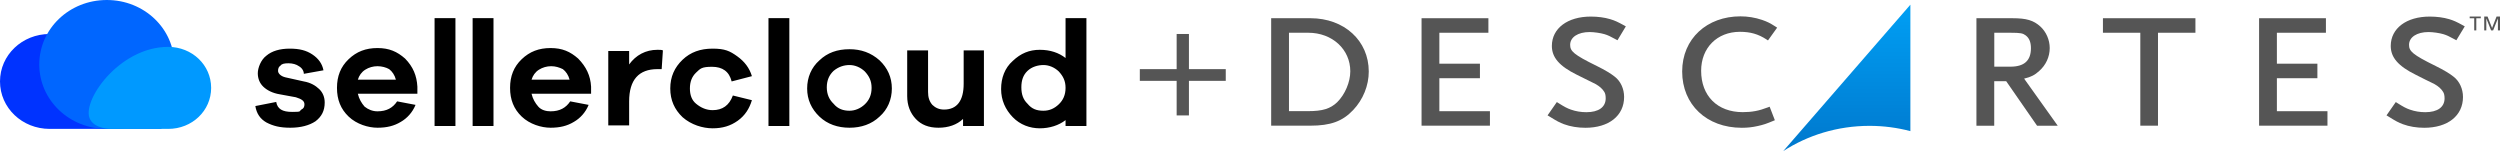 <svg width="320" height="21" viewBox="0 0 320 21" fill="none" xmlns="http://www.w3.org/2000/svg">
    <path d="M228.242 19.349C231.393 17.301 235.203 16.109 239.305 16.109C241.119 16.109 242.871 16.349 244.529 16.784V0.6L228.242 19.356V19.349Z" fill="url(#paint0_linear_1_44)"/>
    <path d="M316.7 2.34H316.119V2.115H317.541V2.34H316.967V3.892H316.7V2.34ZM317.965 2.115H318.405L318.986 3.585L319.56 2.115H320V3.892H319.733V2.355L319.12 3.892H318.861L318.248 2.355V3.892H317.981V2.115H317.965Z" fill="#555555"/>
    <path d="M167.715 16.086H162.71V2.332H167.739C172.06 2.332 175.202 5.205 175.202 9.157C175.202 10.942 174.48 12.742 173.207 14.084C171.848 15.524 170.316 16.086 167.723 16.086M164.989 14.226H167.464C169.279 14.226 170.284 13.919 171.156 13.087C172.162 12.097 172.838 10.499 172.838 9.127C172.838 6.315 170.528 4.192 167.464 4.192H164.989V14.234V14.226Z" fill="#555555"/>
    <path d="M190.711 16.086H181.959V2.332H190.515V4.192H184.238V8.152H189.431V10.012H184.238V14.234H190.711V16.086Z" fill="#555555"/>
    <path d="M202.936 16.356C201.954 16.356 201.004 16.199 200.194 15.899C199.644 15.696 199.275 15.502 198.301 14.894L198.089 14.767L199.275 13.064L199.479 13.192C200.265 13.687 200.595 13.859 201.082 14.031C201.695 14.249 202.363 14.361 203.062 14.361C204.633 14.361 205.529 13.709 205.529 12.584C205.529 12.232 205.474 11.947 205.348 11.759C205.121 11.377 204.728 11.032 204.225 10.754C204.162 10.724 204.052 10.672 203.895 10.589C203.486 10.394 202.811 10.064 201.836 9.569C199.597 8.459 198.639 7.357 198.639 5.88C198.639 3.63 200.642 2.122 203.62 2.122C204.523 2.122 205.38 2.235 206.103 2.452C206.7 2.632 207.045 2.79 207.894 3.255L208.106 3.375L207.038 5.152L206.825 5.04C206.095 4.635 205.804 4.507 205.372 4.372C204.861 4.222 204.021 4.102 203.471 4.102C201.978 4.102 200.98 4.762 200.98 5.737C200.98 6.547 201.404 6.982 204.39 8.444C205.435 8.962 206.189 9.412 206.7 9.824C207.446 10.402 207.886 11.377 207.886 12.412C207.886 14.812 205.938 16.356 202.929 16.356" fill="#555555"/>
    <path d="M222.947 16.356C218.453 16.356 215.318 13.394 215.318 9.157C215.318 4.92 218.524 2.092 222.774 2.092C223.709 2.092 224.644 2.242 225.556 2.55C226.208 2.782 226.522 2.925 227.268 3.405L227.473 3.54L226.302 5.175L226.098 5.04C225.045 4.357 224.039 4.072 222.711 4.072C219.789 4.072 217.746 6.12 217.746 9.059C217.746 12.277 219.828 14.354 223.065 14.354C224.236 14.354 225.139 14.189 226.278 13.747L226.514 13.657L227.182 15.389L226.962 15.479C226.106 15.839 225.736 15.966 224.99 16.131C224.283 16.289 223.67 16.356 222.955 16.356" fill="#555555"/>
    <path d="M263.393 16.094H260.745L256.793 10.394H255.261V16.094H252.983V2.332H257.595C259.386 2.332 260.282 2.602 261.154 3.382C261.908 4.065 262.364 5.1 262.364 6.15C262.364 7.267 261.877 8.332 261.02 9.082C260.47 9.592 259.975 9.854 259.087 10.064L263.385 16.086L263.393 16.094ZM255.261 8.534H257.335C259.095 8.534 259.96 7.762 259.96 6.172C259.96 5.4 259.74 4.86 259.276 4.522C258.923 4.26 258.64 4.192 257.343 4.192H255.269V8.534H255.261Z" fill="#555555"/>
    <path d="M276.223 16.086H273.96V4.192H269.176V2.332H281.015V4.192H276.223V16.086Z" fill="#555555"/>
    <path d="M297.915 16.086H289.163V2.332H297.718V4.192H291.441V8.152H296.626V10.012H291.441V14.234H297.915V16.086Z" fill="#555555"/>
    <path d="M310.305 16.356C309.331 16.356 308.38 16.199 307.571 15.899C307.021 15.696 306.652 15.502 305.685 14.894L305.473 14.767L306.66 13.064L306.864 13.192C307.649 13.687 307.979 13.859 308.467 14.031C309.079 14.249 309.747 14.361 310.439 14.361C312.01 14.361 312.905 13.709 312.905 12.584C312.905 12.232 312.843 11.947 312.717 11.759C312.489 11.377 312.104 11.032 311.593 10.754C311.531 10.724 311.421 10.672 311.263 10.589C310.855 10.394 310.179 10.064 309.213 9.569C306.974 8.459 306.015 7.357 306.015 5.88C306.015 3.63 308.019 2.122 311.004 2.122C311.908 2.122 312.764 2.235 313.495 2.452C314.084 2.632 314.438 2.79 315.278 3.255L315.49 3.375L314.414 5.152L314.202 5.04C313.471 4.635 313.18 4.507 312.748 4.372C312.238 4.222 311.405 4.102 310.847 4.102C309.354 4.102 308.357 4.762 308.357 5.737C308.357 6.547 308.781 6.982 311.758 8.444C312.803 8.962 313.558 9.412 314.068 9.824C314.815 10.402 315.262 11.377 315.262 12.412C315.262 14.812 313.314 16.356 310.297 16.356" fill="#555555"/>
    <path fill-rule="evenodd" clip-rule="evenodd" d="M133.563 14.174C134.348 14.174 134.977 13.874 135.527 13.349C136.077 12.824 136.391 12.149 136.391 11.249C136.391 10.349 136.077 9.749 135.527 9.149C134.977 8.624 134.27 8.324 133.563 8.324C132.855 8.324 132.07 8.549 131.52 9.074C130.97 9.599 130.734 10.274 130.734 11.174C130.734 12.074 130.97 12.749 131.52 13.274C132.07 13.949 132.698 14.174 133.563 14.174ZM139.062 2.325V16.124H136.391V15.374C135.527 16.049 134.348 16.424 133.091 16.424C131.834 16.424 130.577 15.974 129.634 14.999C128.691 14.024 128.142 12.824 128.142 11.399C128.142 9.974 128.613 8.699 129.634 7.799C130.656 6.825 131.756 6.375 133.091 6.375C134.427 6.375 135.527 6.75 136.391 7.425V2.325H139.062ZM125.942 6.525V16.124H123.27V15.224C122.485 15.974 121.385 16.349 120.128 16.349C118.871 16.349 117.928 15.974 117.221 15.224C116.514 14.474 116.121 13.499 116.121 12.299V6.45H118.792V11.774C118.792 12.449 118.949 12.974 119.342 13.424C119.735 13.799 120.206 14.024 120.835 14.024C122.485 14.024 123.349 12.899 123.349 10.724V6.45H125.942V6.525ZM108.736 14.174C109.443 14.174 110.15 13.874 110.7 13.349C111.25 12.824 111.564 12.149 111.564 11.249C111.564 10.349 111.25 9.749 110.7 9.149C110.15 8.624 109.443 8.324 108.736 8.324C108.029 8.324 107.321 8.549 106.693 9.074C106.143 9.599 105.829 10.274 105.829 11.174C105.829 12.074 106.143 12.749 106.693 13.274C107.243 13.949 107.95 14.174 108.736 14.174ZM108.736 6.3C110.228 6.3 111.485 6.75 112.585 7.724C113.607 8.699 114.157 9.899 114.157 11.324C114.157 12.749 113.607 14.024 112.585 14.924C111.564 15.899 110.228 16.349 108.736 16.349C107.243 16.349 105.907 15.899 104.886 14.924C103.865 13.949 103.315 12.749 103.315 11.324C103.315 9.899 103.865 8.624 104.886 7.724C105.907 6.75 107.164 6.3 108.736 6.3ZM98.365 16.124H101.036V2.325H98.365V16.124ZM91.215 14.099C92.472 14.099 93.337 13.499 93.808 12.224L96.244 12.824C95.929 13.874 95.379 14.774 94.437 15.449C93.494 16.124 92.472 16.424 91.215 16.424C89.958 16.424 88.466 15.974 87.366 14.999C86.344 14.024 85.794 12.824 85.794 11.324C85.794 9.824 86.344 8.624 87.366 7.649C88.387 6.675 89.644 6.225 91.215 6.225C92.787 6.225 93.415 6.525 94.358 7.2C95.301 7.874 95.929 8.699 96.244 9.749L93.651 10.424C93.337 9.149 92.472 8.549 91.137 8.549C89.801 8.549 89.644 8.774 89.094 9.299C88.544 9.824 88.308 10.499 88.308 11.324C88.308 12.149 88.544 12.824 89.094 13.274C89.723 13.799 90.43 14.099 91.215 14.099ZM84.144 6.375C84.459 6.375 84.694 6.375 84.852 6.45L84.694 8.849H84.144C81.787 8.849 80.53 10.199 80.53 12.974V16.049H77.859V6.525H80.53V8.249C81.395 7.05 82.652 6.375 84.144 6.375ZM70.552 8.474C70.002 8.474 69.453 8.624 68.981 8.924C68.51 9.224 68.195 9.674 68.038 10.199H72.909C72.752 9.599 72.438 9.149 72.045 8.849C71.574 8.624 71.103 8.474 70.552 8.474ZM75.659 11.099V11.999H68.038C68.195 12.674 68.51 13.199 68.903 13.649C69.295 14.099 69.924 14.249 70.474 14.249C71.652 14.249 72.438 13.799 72.988 12.974L75.345 13.424C74.952 14.399 74.245 15.149 73.459 15.599C72.595 16.124 71.652 16.349 70.474 16.349C69.295 16.349 67.803 15.899 66.781 14.924C65.76 13.949 65.289 12.749 65.289 11.249C65.289 9.749 65.76 8.549 66.781 7.575C67.803 6.6 68.981 6.15 70.474 6.15C71.967 6.15 72.988 6.6 74.009 7.5C75.031 8.549 75.581 9.674 75.659 11.099ZM60.496 16.124H63.167V2.325H60.496V16.124ZM55.625 16.124H58.296V2.325H55.625V16.124ZM48.318 8.474C47.768 8.474 47.218 8.624 46.747 8.924C46.276 9.224 45.961 9.674 45.804 10.199H50.675C50.518 9.599 50.204 9.149 49.811 8.849C49.418 8.624 48.868 8.474 48.318 8.474ZM53.425 11.099V11.999H45.804C45.961 12.674 46.276 13.199 46.668 13.649C47.14 14.024 47.69 14.249 48.318 14.249C49.497 14.249 50.282 13.799 50.832 12.974L53.189 13.424C52.797 14.399 52.089 15.149 51.304 15.599C50.44 16.124 49.497 16.349 48.318 16.349C47.14 16.349 45.647 15.899 44.626 14.924C43.604 13.949 43.133 12.749 43.133 11.249C43.133 9.749 43.604 8.549 44.626 7.575C45.647 6.6 46.825 6.15 48.318 6.15C49.811 6.15 50.832 6.6 51.854 7.5C52.875 8.549 53.346 9.674 53.425 11.099ZM32.684 13.574L35.355 13.049C35.512 13.949 36.141 14.324 37.398 14.324C38.655 14.324 38.262 14.249 38.576 14.024C38.89 13.874 38.969 13.649 38.969 13.349C38.969 12.899 38.576 12.674 37.869 12.449L35.826 12.074C34.883 11.924 34.176 11.549 33.705 11.099C33.234 10.649 32.998 10.049 32.998 9.374C32.998 8.699 33.391 7.649 34.098 7.125C34.805 6.525 35.826 6.225 37.083 6.225C38.34 6.225 39.205 6.45 39.99 6.975C40.776 7.5 41.247 8.174 41.404 8.999L38.89 9.449C38.89 9.074 38.655 8.699 38.262 8.474C37.947 8.249 37.476 8.099 36.926 8.099C36.376 8.099 36.062 8.174 35.905 8.399C35.669 8.549 35.59 8.774 35.59 9.074C35.59 9.374 35.905 9.749 36.533 9.899L38.89 10.424C39.755 10.574 40.383 10.949 40.855 11.399C41.326 11.849 41.562 12.449 41.562 13.124C41.562 14.174 41.169 14.924 40.383 15.524C39.597 16.049 38.498 16.349 37.162 16.349C35.826 16.349 34.962 16.124 34.098 15.674C33.312 15.224 32.841 14.549 32.684 13.574Z" fill="black"/>
    <path d="M156.897 8.849H152.183V4.35H150.611V8.849H145.897V10.349H150.611V14.774H152.183V10.349H156.897V8.849Z" fill="#555555"/>
    <path d="M6.364 4.35C2.828 4.35 0 7.05 0 10.424C0 13.799 2.828 16.499 6.364 16.499H14.928C14.928 16.499 17.206 16.574 17.992 15.074C19.327 12.524 13.749 4.35 6.364 4.35Z" fill="#0033FF"/>
    <path d="M22.313 8.249C22.313 3.675 18.463 0 13.671 0C8.878 0 5.028 3.675 5.028 8.249C5.028 12.824 8.878 16.499 13.671 16.499H20.663C20.584 16.499 22.313 10.424 22.313 8.249Z" fill="#0066FF"/>
    <path d="M21.527 6C24.591 6 27.027 8.324 27.027 11.249C27.027 14.174 24.591 16.499 21.527 16.499H14.142C14.142 16.499 12.178 16.499 11.549 15.299C10.292 13.124 15.163 6 21.527 6Z" fill="#0099FF"/>
    <defs>
        <linearGradient id="paint0_linear_1_44" x1="236.39" y1="-14.317" x2="236.39" y2="36.283" gradientUnits="userSpaceOnUse">
            <stop stop-color="#00AAFF"/>
            <stop offset="0.19" stop-color="#00AAFF"/>
            <stop offset="1" stop-color="#0055AA"/>
        </linearGradient>
    </defs>
</svg>
